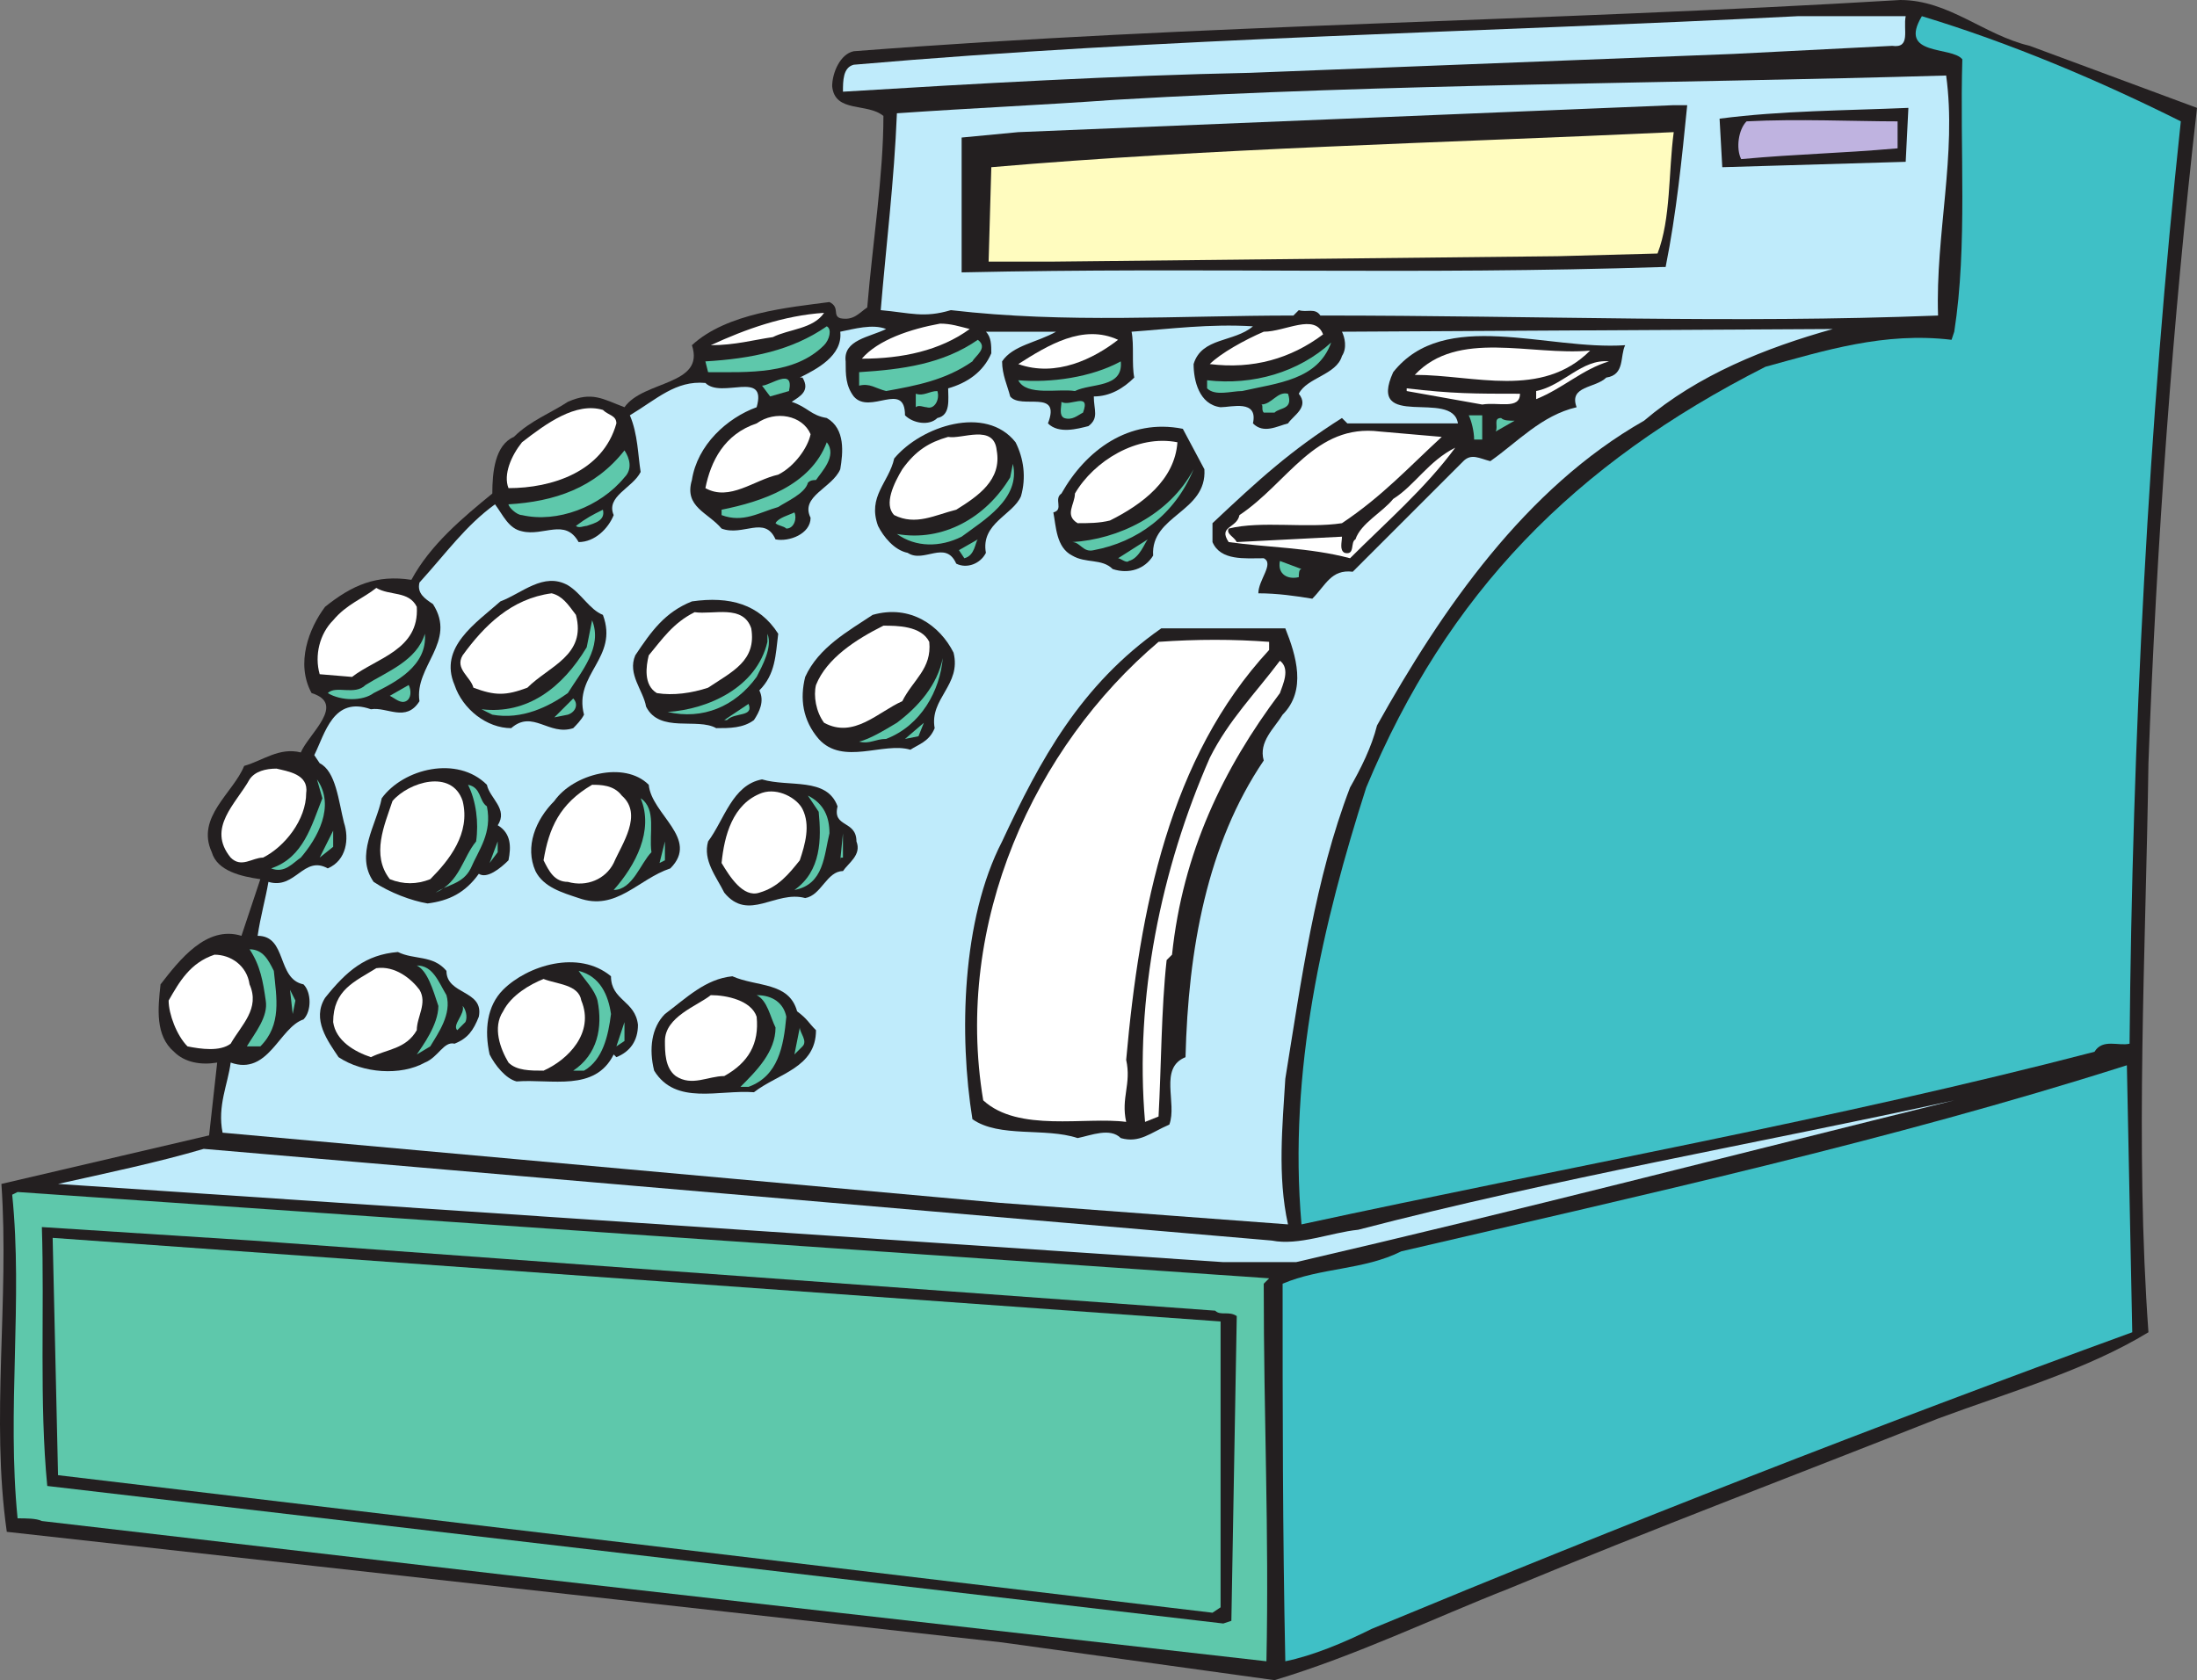 <svg xmlns="http://www.w3.org/2000/svg" width="610.89" height="467.25"><rect width="100%" height="100%" fill="#808080" stroke="none"/><path fill="#231f20" fill-rule="evenodd" d="M564.39 12.75 610.89 30c-6.75 59.25-11.25 120.75-13.5 182.25-.75 52.5-3.75 106.5 0 158.25-17.25 10.5-38.25 16.5-58.5 24-39.75 15.75-79.5 30.75-119.25 47.25-21 8.25-42.75 18.75-65.25 25.5l-75.75-10.5L1.89 426c-4.5-31.5.75-64.5-1.5-96.75l57.75-13.5 2.25-20.25c-4.5.75-9 0-12-3-5.25-4.5-4.5-12-3.75-18.75 5.25-6.75 12.75-16.5 22.5-13.5l5.25-15.75c-5.25-.75-12-2.25-13.5-7.5-4.5-9.75 6-16.5 9-24 5.25-1.5 9.75-5.25 15.75-3.75 2.25-5.25 12.75-13.5 3-16.5-4.5-8.25-.75-18 3.75-24 7.5-6 14.25-9 24-7.5 5.25-9.75 14.25-17.25 22.5-24 0-6 .75-13.5 6-15.75 4.5-4.5 10.5-6.75 15-9.75 6.75-3 9.75-.75 15.75 1.5 5.25-7.5 22.5-6 18.75-17.25 9.75-9 27-10.5 38.25-12 3 1.5.75 3.75 3 4.5 3.75.75 5.25-1.5 7.5-3 1.5-18 4.5-36.75 4.5-53.25-4.5-3.75-13.5-.75-14.25-8.25 0-3.75 2.25-9 6-9.75C334.14 6.75 428.64 6 528.39 0c13.5 0 23.25 9.75 36 12.75"/><path fill="#bfebfb" fill-rule="evenodd" d="M529.89 4.5c-.75 3.75 1.5 9-3.75 8.25L481.89 15l-134.25 5.25c-36.75.75-76.5 3-113.25 5.25 0-3 0-6.75 3-7.5 86.25-7.5 174.75-9 262.5-13.5h30"/><path fill="#3fc0c6" fill-rule="evenodd" d="M606.39 33.75c-9 84-13.5 171.75-14.25 256.5-3 .75-7.5-1.5-9.75 2.25-72 18.75-147.75 32.25-220.5 48-3.75-42.75 6-84 18-121.5 22.5-54 57.75-90 111-117 16.5-4.5 33-9.75 51.75-7.5l.75-2.25c3.75-24 1.5-51 2.25-75.75-3-3.75-18-.75-11.25-12 24.75 7.5 49.5 18 72 29.25"/><path fill="#bfebfb" fill-rule="evenodd" d="M541.14 21c3 21.75-3 44.25-2.25 66.75-57.75 2.25-109.5 0-171.75 0-1.5-2.25-3.75-.75-6-1.5l-1.5 1.5c-32.25 0-63 2.25-95.25-1.5-7.5 2.25-11.25.75-19.5 0 1.5-18 3.75-36 4.5-54.75 21.75-1.5 39.75-2.25 60.75-3.75 76.5-4.5 154.5-4.5 231-6.75"/><path fill="#231f20" fill-rule="evenodd" d="M469.14 29.25c-1.5 15-3 30-6 45h-.75c-69.75 2.25-126 0-195 1.5v-37.5l15.75-1.5 182.25-7.5h3.75M529.89 45l-51 1.5-.75-13.5c17.25-2.25 35.25-2.25 52.5-3l-.75 15"/><path fill="#bfb3e0" fill-rule="evenodd" d="M527.64 41.25c-17.25 1.5-27 1.5-43.5 3-1.5-3-.75-8.25 1.5-10.5 14.25-.75 30 0 42 0v7.5"/><path fill="#fffcbf" fill-rule="evenodd" d="M465.39 36.75c-1.5 11.25-.75 24-4.5 33.75l-27.75.75-140.25 1.5h-18l.75-26.25c60.75-5.25 125.25-6.75 189.75-9.75"/><path fill="#fff" fill-rule="evenodd" d="M229.14 87c-3 4.5-9.75 4.5-14.25 6.75-5.25.75-10.5 2.25-17.25 2.25 9.75-4.5 20.25-8.25 31.5-9m40.5 4.5c-8.25 6-18.75 8.25-30 8.25 4.5-5.25 13.5-8.25 21.75-9.75 3 0 5.25.75 8.25 1.5m98.25 1.5c-9 6.75-19.5 9.75-31.5 8.25 3-3 9.75-6.75 15-9 6 0 14.25-5.25 16.5.75"/><path fill="#5ec8ab" fill-rule="evenodd" d="M229.14 96c-8.25 8.25-21 7.5-32.25 7.5l-.75-3c12.75-.75 24-3 33.75-9.75 1.5.75.75 3.75-.75 5.25"/><path fill="#bfebfb" fill-rule="evenodd" d="M246.39 91.5c-4.5 2.25-12 3-11.25 9 0 3.75 0 6.75 2.25 9.75 4.5 5.25 14.25-4.5 14.25 5.25 2.25 2.25 6.75 3 9 .75 3.75-.75 3-5.25 3-8.25 5.25-1.5 9.75-4.5 12-9.75 0-2.25 0-4.5-1.5-6h19.5c-5.25 3-12 3.75-15 8.25 0 3.75 1.5 6.75 2.25 9.75 3 3.75 14.25-2.25 10.5 7.5 3 3 8.25 1.5 11.25.75 3-2.25 1.5-4.5 1.5-8.25 4.5 0 8.25-2.25 11.25-5.25-.75-3.75 0-9-.75-12.75 10.5-.75 21.75-2.25 33.75-1.5-5.25 4.5-14.25 3-16.5 10.5 0 4.5 1.5 11.25 7.5 12 3 0 10.5-2.25 9 4.5 3 3 6.75.75 9.75 0 1.5-2.25 6-4.5 3-8.25 2.25-4.5 10.5-5.25 12-10.5 1.5-2.25.75-5.25 0-6.75l136.5-.75c-18.75 5.25-37.5 12.75-52.5 25.5-33 18.75-56.25 52.5-74.25 84.75-1.5 6-4.5 12-7.5 17.25-9.75 25.5-13.5 53.25-18 81-.75 12.75-2.25 27 .75 40.5l-80.25-6-216-19.5c-1.5-7.5 1.5-13.5 2.25-19.5 10.5 3.75 13.5-9.75 20.25-12 2.25-2.25 2.25-7.5 0-9.75-7.5-1.5-4.5-13.5-12.75-13.5.75-5.25 2.25-10.5 3-15 7.5 2.25 9.75-7.5 16.5-3.75 5.25-2.25 6-8.25 4.5-12.75-1.5-6-2.25-14.25-6.75-16.5l-1.5-2.25c3-6 5.25-16.5 15.75-12.75 4.5-.75 9.75 3.75 13.5-2.25-1.5-9.75 10.5-16.5 3.75-27-2.25-1.5-4.5-3-3.75-6 7.5-8.25 12.75-15.75 21-21.75 2.25 3 3.75 6.75 7.5 7.5 6 1.5 12-3.75 15.75 3 4.5 0 8.25-3.75 9.75-7.5-2.25-5.25 5.25-7.5 7.5-12-.75-4.5-.75-10.5-3-15.75 7.5-4.5 12.75-9.75 21-9 4.5 4.5 17.25-3.75 14.25 6.75-8.25 3-16.5 10.5-18 20.25-2.25 7.5 4.5 9 8.25 13.5 6 2.25 12-3.75 15 3 3.75.75 9.75-1.5 9.75-6-3-6 6-8.25 8.25-13.5.75-4.5 1.5-11.25-3.75-14.25-4.5-.75-5.25-3-9.75-4.5 2.25-1.5 5.25-3 3-6.75h-.75c4.5-2.25 12-6 11.25-12.75 3.75-.75 9-2.25 12.75-.75"/><path fill="#fff" fill-rule="evenodd" d="M310.89 94.5c-6.75 5.25-17.25 10.5-27.75 6.75 8.25-5.25 18-11.25 27.75-6.75"/><path fill="#231f20" fill-rule="evenodd" d="M451.89 96c-1.5 3 0 8.25-5.25 9-3 3-10.5 2.25-8.25 8.25-9.75 2.25-16.5 9.75-24 15-3-.75-5.25-2.25-7.5 0L376.14 159c-6-.75-7.5 3.75-11.25 7.5-4.5-.75-9.75-1.5-15-1.5 0-3.75 4.5-8.25 1.5-9.75-5.25 0-12 .75-14.25-4.5v-5.25c12.75-12 21.75-20.25 36-29.25l1.5 1.5h30.75c-1.5-9.75-25.5 2.25-18-14.25 14.25-18 42.75-6 64.5-7.5"/><path fill="#5ec8ab" fill-rule="evenodd" d="M270.39 100.5c-7.5 5.25-15.75 6.75-24 8.25-3-.75-4.5-2.25-7.5-1.5v-3.75c12-.75 23.25-2.25 33-9 3 2.25-.75 4.5-1.5 6m75 8.25c-3 0-7.5 1.5-9.75-.75v-2.25c12.75 1.5 25.5-2.25 34.5-10.5-3.75 10.5-15 11.25-24.75 13.5"/><path fill="#fff" fill-rule="evenodd" d="M442.14 97.5c-13.5 13.5-32.25 6.75-48.75 6.75 12-12.75 32.25-5.25 48.75-6.75"/><path fill="#5ec8ab" fill-rule="evenodd" d="M311.64 100.5c.75 7.5-8.25 6-12.75 8.25-4.5-.75-13.5 1.5-15.75-3 9 .75 20.25-.75 28.5-5.25"/><path fill="#fff" fill-rule="evenodd" d="M447.39 100.5c-7.5 2.25-12.75 7.5-20.25 10.5v-2.25c7.5-1.5 12.75-9 20.25-8.25"/><path fill="#5ec8ab" fill-rule="evenodd" d="m219.39 108.75-5.25 1.5-2.25-3c2.25 0 9-5.25 7.5 1.5"/><path fill="#fff" fill-rule="evenodd" d="M422.64 109.5c0 4.5-6 2.25-10.5 3l-21-3.75V108c12.75 1.5 18.75 1.5 31.5 1.5"/><path fill="#5ec8ab" fill-rule="evenodd" d="M260.64 108.75c.75 2.25-.75 5.25-3 4.5-.75 0-2.25-.75-3 0v-3.75c2.25.75 3.75-.75 6-.75m97.5.75c1.5 4.5-2.25 3.75-3.75 5.25h-3c-.75-.75 0-2.25-.75-2.25 3 0 4.5-3.75 7.5-3m-57 5.25c-1.5.75-3 2.25-5.25 1.5-1.5-.75-.75-3-.75-4.5 2.25 1.5 8.25-3 6 3"/><path fill="#fff" fill-rule="evenodd" d="M171.39 117.75c-3.75 13.5-18 18-30 18-1.5-3.75.75-9 3.75-12.75 6.75-5.25 15-11.25 22.5-9 1.5 1.5 3.75 1.5 3.75 3.75m54 3c-.75 3.75-4.5 9-9 11.25-6.75 1.5-13.5 7.5-20.25 3.75 1.5-7.5 5.25-15 14.25-18 5.25-3.75 12.75-2.25 15 3"/><path fill="#5ec8ab" fill-rule="evenodd" d="M412.14 122.25h-2.25c0-2.25-.75-5.25-1.5-6.75h3.75v6.75m9-5.25-5.25 3c.75-1.5-.75-3.75 1.5-3.75.75.75 2.25.75 3.75.75"/><path fill="#231f20" fill-rule="evenodd" d="M282.39 123c2.25 4.5 3 9.75 1.5 15-2.25 5.25-11.25 7.5-9.75 15.75-1.5 3-5.25 4.5-8.25 3-3-6.75-9 0-13.5-3-3.75-.75-6.75-4.5-8.25-7.5-3-8.25 3-12 4.5-18.75 7.5-9 25.5-15 33.75-4.5m52.5 7.5c.75 12-15 12.75-14.25 24-2.25 3.75-6.75 5.25-11.25 3.75-3-3-7.5-1.5-11.25-3.75-4.5-2.25-4.5-8.25-5.25-12 3-.75 0-3.75 2.25-5.25 6.75-12 18.75-21 33.75-18l6 11.25"/><path fill="#fff" fill-rule="evenodd" d="M400.89 121.5c-9 8.25-16.5 16.5-27.75 24-9.75 1.5-22.5-.75-31.5 1.5-.75 1.5 1.5 2.25 2.25 3.75l29.25-1.5c0 1.5-.75 3.75.75 4.5 3 .75 1.5-3 3-3.75 1.5-4.5 7.5-7.5 10.5-11.25 6-3.75 9.75-10.5 17.25-14.25-8.25 11.25-19.5 21-29.25 30.75-11.25-3-23.25-3-33.75-4.5-3-4.5 2.25-3.75 3-7.5 13.5-9 21-25.5 39-23.25l17.25 1.5m-123.75 3.75c1.5 8.25-5.25 12.75-11.25 16.5-6 1.5-11.25 4.5-17.25 1.5-3-3 0-9 2.25-12.75 3.75-5.25 7.5-7.5 12.75-9 3.75.75 12.75-3.75 13.5 3.75m50.25-2.25c-.75 10.5-9.75 17.25-18.75 21.75-3 .75-6 .75-9 .75-3.75-2.25-.75-5.25-.75-8.25 5.25-9 17.25-16.5 28.5-14.25"/><path fill="#5ec8ab" fill-rule="evenodd" d="M226.89 133.5c-.75 0-1.5 0-2.25.75-.75 3-6 5.25-8.25 6.75-5.25 1.5-9.75 4.5-15.75 2.25v-1.5c11.25-2.25 24.75-6.75 29.25-18.75 3 3.75-1.5 8.25-3 10.5m-53.25-.75c-6.75 8.25-18.75 12.75-28.5 10.5-1.5 0-3.75-2.25-3.75-3 12.75-.75 24-4.5 32.25-15 1.5 2.25 2.25 5.25 0 7.5m93.75 16.5c-6 3-12.75 3-18-.75 12.75 2.25 24.75-4.5 31.5-15.75l.75-3.75c2.25 9.75-8.25 15.75-14.25 20.25m36.75 3.75c-3 .75-3.75-2.25-6-2.25 12.75-.75 27-7.5 33.75-20.25-5.25 12.75-15.75 20.25-27.75 22.5m-136.5-11.25c.75 3-2.25 3.75-4.5 4.5-.75 0-2.25.75-3 0 3-2.25 4.5-3 7.5-4.5m53.25.75c.75 1.5 0 4.5-2.25 4.5-.75-.75-2.25-.75-3-1.5.75-1.5 3.75-2.25 5.25-3m47.25 12.75-1.5-2.25 5.25-3c-.75.75-.75 4.5-3.75 5.25m45.75.75c-.75.75-2.25-.75-3-.75l8.25-5.25c-.75.75-2.25 5.25-5.25 6m48 2.25c-.75 0-.75 1.5-.75 2.25-3 .75-6-.75-5.25-4.5l6 2.25"/><path fill="#231f20" fill-rule="evenodd" d="M167.64 171c4.5 12-8.25 16.5-5.25 27.75-.75 1.5-2.25 3-3 3.75-6.75 2.25-11.25-5.25-17.25 0-6.75 0-13.5-5.25-15.75-12-4.5-10.5 6-17.25 12.75-23.25 6-2.25 12-8.25 18.75-4.5 3.75 2.25 6 6.75 9.75 8.25"/><path fill="#fff" fill-rule="evenodd" d="M115.89 168.75c.75 12-11.25 14.25-18 19.5l-9-.75c-1.5-5.25 0-11.25 3.75-15 3.75-4.5 8.25-6 12-9 3.75 2.25 9 .75 11.25 5.25m44.25 2.25c3 11.25-7.5 14.25-13.5 20.25-6 2.25-9 2.25-15 0-.75-3-5.25-5.25-3-9 6-8.25 13.5-15.75 24.75-17.25 3 .75 4.5 3 6.75 6"/><path fill="#231f20" fill-rule="evenodd" d="M216.39 176.25c-.75 6-.75 11.25-5.25 15.75 1.5 3 0 6-1.5 8.25-3 2.25-6.75 2.25-10.5 2.25-5.25-3-15.75 1.5-19.5-6-.75-4.5-5.25-9-3-14.25 4.5-6.75 8.25-12 15.75-15 10.5-1.5 18.75.75 24 9"/><path fill="#fff" fill-rule="evenodd" d="M208.89 174.75c1.5 9-5.25 12-12 16.5-4.5 1.5-9.75 2.25-14.25 1.5-3.75-2.25-3-7.5-2.25-10.5 3.75-4.5 6.75-9 12.75-12 5.25.75 13.5-2.25 15.75 4.5"/><path fill="#231f20" fill-rule="evenodd" d="M265.14 181.5c2.25 9-6.75 12.75-5.25 21-1.5 3.75-4.5 4.5-6.75 6-7.5-2.25-18.75 4.5-25.5-3-4.5-5.25-5.25-11.25-3.75-17.25 3.75-8.25 12-12.75 18.75-17.25 10.5-3 18.75 3 22.5 10.5"/><path fill="#5ec8ab" fill-rule="evenodd" d="M157.89 192.75c-5.25 3.75-12.75 7.5-21 6l-3-1.5c12.75 1.5 22.5-6 29.25-17.25l1.5-7.5c3 7.5-3 14.25-6.75 20.25"/><path fill="#fff" fill-rule="evenodd" d="M258.39 178.5c.75 7.5-4.5 10.5-7.5 16.5-6.75 3-13.5 10.5-21.75 6-2.25-3-3-7.5-2.25-10.5 3-7.5 11.25-12.75 18.75-16.5 3.75 0 10.5 0 12.75 4.5"/><path fill="#231f20" fill-rule="evenodd" d="M357.39 174.75c3 7.5 6 17.25-.75 24-2.25 3.75-6.75 7.5-5.25 12.75-15.75 23.25-21 52.5-21.75 82.5-7.5 3-2.25 12.75-4.5 18.75-5.25 2.25-8.25 5.25-13.5 3.75-3-3-8.25-.75-12 0-9-3-21.75 0-29.25-5.25-3.75-23.25-3-55.5 8.25-77.25 10.5-22.5 21.75-43.5 44.25-59.25h34.5"/><path fill="#5ec8ab" fill-rule="evenodd" d="M103.89 192.75c-3 2.25-9 2.25-12.75 0 2.25-2.25 7.5.75 10.5-2.25 6-3.75 14.25-6.75 16.5-14.25.75 9-8.25 13.5-14.25 16.5m106.5-4.5c-6 8.25-15 12-24.75 9.75 11.25-.75 24.75-6.75 27.75-19.5v-2.25c1.5 3.75-1.5 9-3 12"/><path fill="#fff" fill-rule="evenodd" d="M352.89 180.75c-27.75 30-36 72-39.75 114 1.5 6.75-1.5 10.5 0 17.25-11.25-1.5-30 3-39.75-6-8.25-49.5 14.25-98.25 48.75-127.5 10.5-.75 21-.75 30.75 0v2.25"/><path fill="#5ec8ab" fill-rule="evenodd" d="M246.39 205.5c-3 0-4.5 1.5-7.5.75 3-.75 6.75-3 10.5-5.25 6-4.5 11.25-10.5 12.75-18-.75 9-6 18.75-15.75 22.5"/><path fill="#fff" fill-rule="evenodd" d="M355.89 192.75c-15.75 21-27 44.25-30 72.75l-1.5 1.5c-1.5 13.5-1.5 30-2.25 43.5l-3.75 1.5c-3-34.5 4.5-70.5 18-101.25 5.25-10.5 12.75-18 19.5-27 3 2.25.75 6.75 0 9"/><path fill="#5ec8ab" fill-rule="evenodd" d="M112.89 195c-1.5.75-3-.75-4.5-1.5l5.25-3c.75 1.5.75 3.75-.75 4.5m45 3.75-3.75.75 5.25-5.25c1.5 1.5.75 3.75-1.5 4.5m44.25 1.5h-.75l6.75-4.5c1.5 3.75-3.75 2.25-6 4.5m49.5 5.25 5.25-4.5-1.5 3.75zm0 0"/><path fill="#fff" fill-rule="evenodd" d="M85.14 220.5c0 7.5-6 15-12 18-3 0-6 3-9 0-6.75-8.25 1.5-15 5.25-21.75 1.5-2.25 4.5-3 7.5-3 3 .75 9 1.5 8.25 6.75"/><path fill="#231f20" fill-rule="evenodd" d="M135.39 218.25c.75 3.75 6 6.75 3 11.25 3.75 2.25 3.75 6 3 9.75-2.25 2.25-6 5.25-8.25 3.75-3.75 5.25-8.25 7.5-14.25 8.25-4.5-.75-10.5-3-15-6-5.25-7.5.75-15.75 2.25-23.25 6-8.25 21-12 29.25-3.75m45 0c.75 8.25 14.25 15 6 23.25-9 3-15 12-25.5 8.25-4.5-1.5-9.75-3-12-7.5-3-6.75 0-14.25 5.25-19.5 5.25-7.5 19.5-11.25 26.25-4.5"/><path fill="#5ec8ab" fill-rule="evenodd" d="M83.64 238.5c-2.25 1.5-4.5 4.5-8.25 3 9-3 11.25-12 14.25-19.5l-1.5-5.25c5.25 7.5 0 16.5-4.5 21.75"/><path fill="#231f20" fill-rule="evenodd" d="M232.89 224.25c-1.5 6 5.25 3.75 5.25 9.75 1.5 3.75-2.25 6-3.75 8.25-4.5 0-6 6.75-10.5 7.5-8.25-2.25-15.75 6.75-22.5-1.5-2.25-4.5-6-9-4.5-14.25 4.5-6 6.75-15.75 15-17.25 7.5 2.25 18-.75 21 7.5"/><path fill="#fff" fill-rule="evenodd" d="M128.64 222.75c2.25 9-3.75 16.5-9 21.75-3.75 1.5-7.5 1.5-11.25 0-5.25-6.75-1.5-15 .75-21.75 4.5-5.25 16.5-9 19.5 0"/><path fill="#5ec8ab" fill-rule="evenodd" d="M135.39 224.25c1.5 7.5-2.25 12-4.5 17.25-2.25 4.5-6.75 4.5-9.75 6.75 6.75-3 7.5-9.75 11.25-14.25.75-5.25 0-11.25-2.25-15.75 3.75.75 3 4.5 5.25 6"/><path fill="#fff" fill-rule="evenodd" d="M172.89 221.25c6 5.25 0 13.5-2.25 18.75-2.25 4.5-7.5 6.75-12.75 5.25-3.75 0-5.25-3-6.75-6 1.5-9 4.5-15.75 13.5-21 2.25 0 6 0 8.25 3m50.25 3.75c2.25 4.5.75 9.75-.75 14.25-3 3.75-6 7.5-11.25 9-4.5 1.5-8.25-4.5-10.5-8.25.75-7.5 3-16.5 11.25-19.5 4.5-1.5 9.75 1.5 11.25 4.5"/><path fill="#5ec8ab" fill-rule="evenodd" d="M230.64 231.75c-1.5 6-1.5 14.25-9.75 15.75 7.5-5.25 7.5-14.25 6.75-21.75l-3-4.5c4.5 2.25 6 6 6 10.5m-49.5 5.25c-3 3-5.25 10.5-10.5 10.5 6-6.75 11.25-16.5 7.5-25.5 4.5 3 2.25 9.75 3 15m-92.25 1.5 3.75-7.5v4.5zm145.5 0c-.75 0-.75 0-.75.75l.75-7.5v6.75m-98.25 1.5 2.25-6v3zm47.25 0 1.5-6v5.25zM76.14 270c.75 7.5 2.25 15-3.75 21h-3.75c2.25-3.75 6-8.25 5.25-12.75-.75-5.25-1.5-9.75-4.5-14.25 3.75 0 5.25 3 6.75 6"/><path fill="#231f20" fill-rule="evenodd" d="M124.14 270c0 6.75 10.5 5.25 9 12.75-1.5 3.75-3 6-6.75 7.5-3-.75-4.5 3.75-8.25 5.25-6.75 3.75-17.25 3-24-1.5-3-4.5-7.5-10.5-3.75-16.5 6-7.5 11.25-12 20.25-12.75 4.5 2.25 9.75.75 13.5 5.25"/><path fill="#fff" fill-rule="evenodd" d="M69.39 273.75c3 6.75-2.25 11.25-5.25 16.5-3 2.25-8.25 1.5-12 .75-3-3-5.25-9-5.25-12.75 3-5.25 6-10.5 12.75-12.75 4.5 0 9 3 9.75 8.25"/><path fill="#231f20" fill-rule="evenodd" d="M169.89 271.5c0 6.75 6.75 6.75 7.5 13.5 0 4.5-2.25 7.5-6 9l-.75-.75c-5.25 10.5-17.25 6.75-27 7.5-3-.75-6-4.5-7.5-7.5-1.5-6.75-.75-13.5 3.75-18 6.75-6.75 21-11.25 30-3.75"/><path fill="#5ec8ab" fill-rule="evenodd" d="M124.14 276.75c1.5 5.25-2.25 10.5-4.5 14.25l-3.75 2.25c1.5-2.25 6-8.25 6-13.5-1.5-4.5-3-9.75-6-11.25 4.5 0 6 4.5 8.25 8.25"/><path fill="#fff" fill-rule="evenodd" d="M116.64 275.25c2.25 3.75-.75 7.5-.75 11.25-3 5.25-8.25 5.25-12.75 7.5-4.5-1.5-9.75-4.5-10.5-9.75 0-9 6-11.25 12-15 5.25-.75 9.75 3 12 6"/><path fill="#5ec8ab" fill-rule="evenodd" d="M169.89 282c-.75 6-2.25 12.75-7.5 15.75h-3c6.75-4.5 8.25-12 6.75-19.5-.75-3-3.75-6-5.25-8.25 6 1.5 8.25 6.75 9 12"/><path fill="#231f20" fill-rule="evenodd" d="M221.64 281.25c3 2.25 3 3 5.25 5.25 0 10.5-10.5 12-17.25 17.25-9.75-.75-21.75 3.75-27.75-6-1.5-6-.75-12 3-15.75 6-4.5 11.25-9.75 18.75-10.5 6.75 3 15.75 1.5 18 9.75"/><path fill="#fff" fill-rule="evenodd" d="M161.64 278.25c3.75 9-3.75 16.5-10.5 19.5-3.75 0-7.5 0-9.75-2.25-2.25-3.75-4.5-9.75-1.5-14.25 2.25-4.5 7.5-7.5 11.25-9 3.75 1.5 9.75 1.5 10.5 6"/><path fill="#5ec8ab" fill-rule="evenodd" d="m81.39 282-.75-6.75 1.5 3zm0 0"/><path fill="#fff" fill-rule="evenodd" d="M210.39 282.75c.75 7.5-2.25 12.75-9 16.5-4.5 0-9 3-13.5 0-3-2.25-3-6.75-3-9.75 0-6.75 9-9.75 12.75-12.75 4.5 0 11.25 1.5 12.75 6"/><path fill="#5ec8ab" fill-rule="evenodd" d="M218.64 282.75c-.75 8.25-2.25 16.5-10.5 19.5h-2.25c4.5-4.5 9.75-9.75 9.75-16.5-1.5-3-2.25-7.5-5.25-9 4.5 0 7.5 2.25 8.25 6m-89.25 1.5-2.25 2.25c-1.5-1.5 2.25-4.5 1.5-6.75.75.75 1.5 3 .75 4.5m42 6.75 2.25-6.75v5.25zm51.75 0-2.25 2.25 1.5-7.5c0 1.5 2.25 3.75.75 5.25"/><path fill="#3fc0c6" fill-rule="evenodd" d="M592.89 370.5c-72 26.25-141 53.25-211.5 82.5-7.5 3.75-16.5 7.5-24 9-.75-36-.75-70.5-.75-105 10.5-4.5 22.5-3.75 33-9 67.5-15.75 135.75-30.75 201.75-51.75l1.5 74.25"/><path fill="#231f20" fill-rule="evenodd" d="m557.64 302.25-11.25 3 11.25-3"/><path fill="#bfebfb" fill-rule="evenodd" d="M543.39 306c-60.75 15-121.5 30.75-183 45h-20.25l-324-21.75c13.5-3 27.75-6 40.5-9.75l297 25.5c7.5 1.5 16.5-2.25 24-3 54.75-14.25 111-24 165.75-36"/><path fill="#5ec8ab" fill-rule="evenodd" d="M351.39 357c0 38.25 1.5 68.25.75 105l-211.5-24-129-15c-1.5-.75-4.5-.75-6.75-.75-3-30 1.5-60.75-1.5-90l1.5-.75 348 24-1.5 1.5"/><path fill="#231f20" fill-rule="evenodd" d="M337.89 364.5c1.5 1.5 3.75 0 6 1.5l-1.5 84.75-2.25.75-327-38.25c-2.25-23.25-.75-48.75-1.5-72l58.5 3.75 267.75 19.5"/><path fill="#5ec8ab" fill-rule="evenodd" d="m339.39 447-2.25 1.5-321-38.25-1.5-66 324.75 23.25V447"/></svg>
